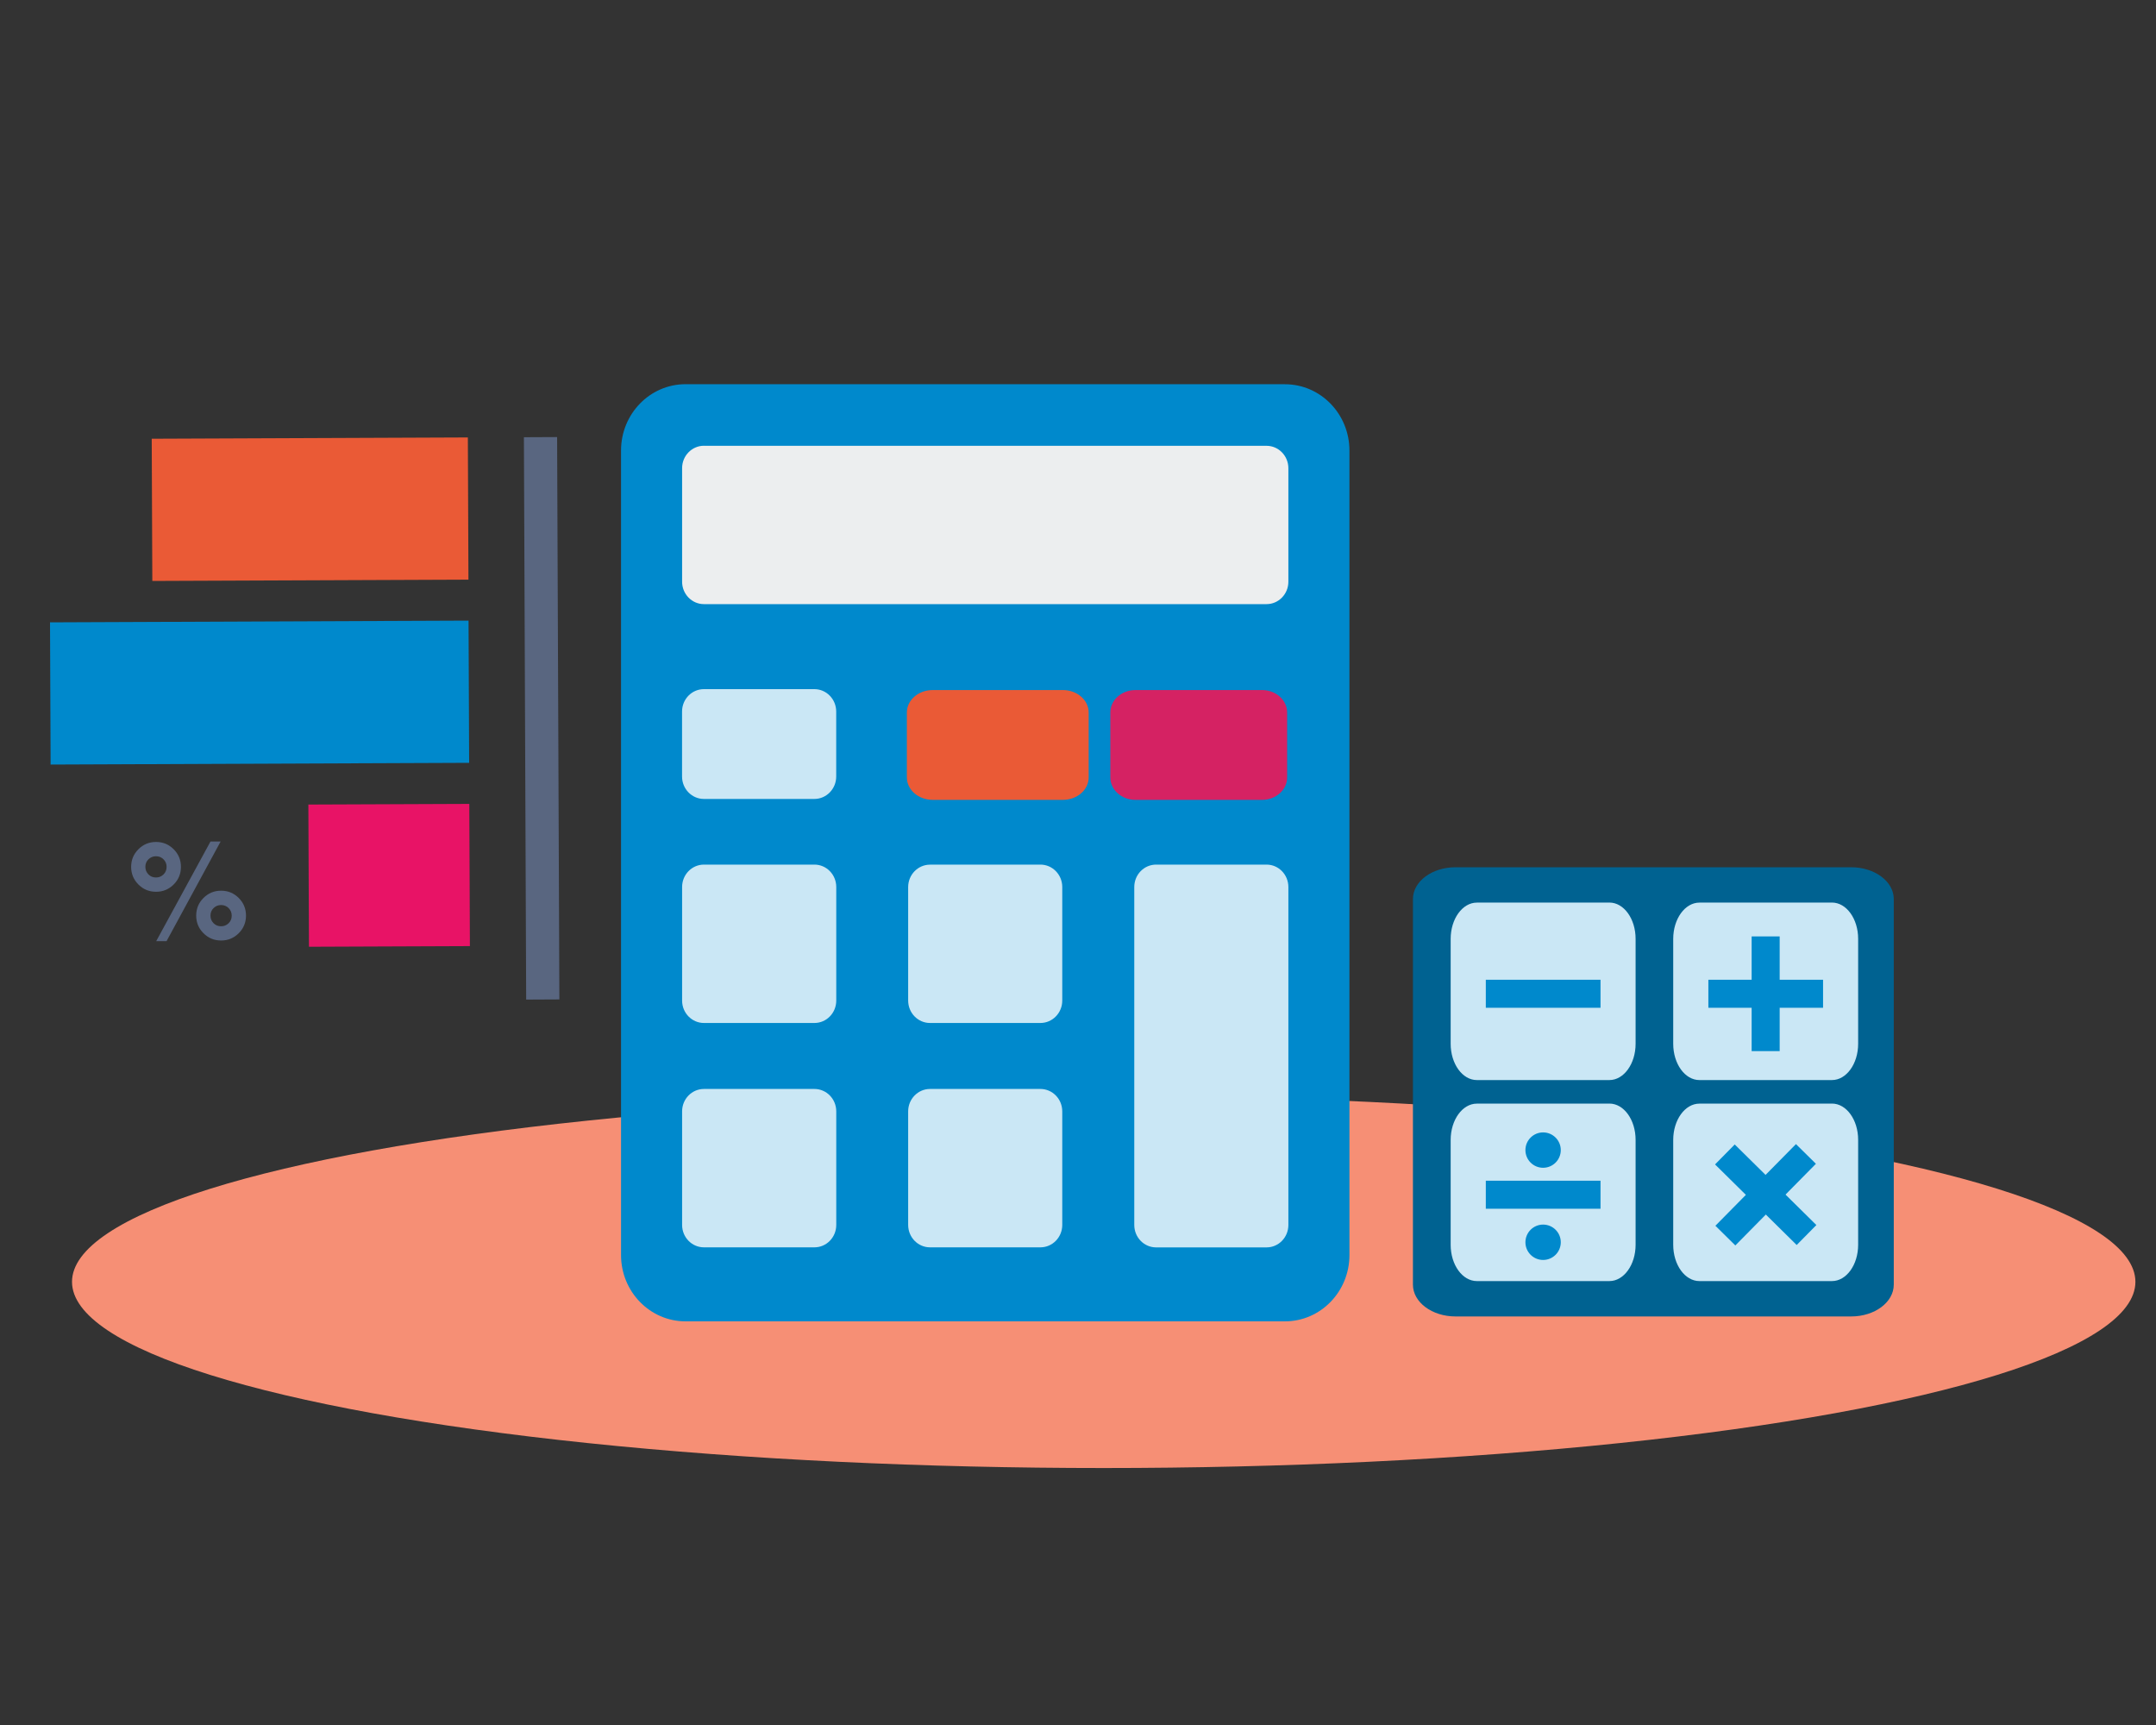 <?xml version="1.0" encoding="UTF-8"?>
<svg id="Layer_2" data-name="Layer 2" xmlns="http://www.w3.org/2000/svg" width="400" height="320" viewBox="0 0 400 320">
  <rect x="0" y="0" width="400" height="320" fill="#333333" stroke="none"/>
  <defs>
    <style>
      .cls-1 {
        fill: #006291;
      }

      .cls-1, .cls-2, .cls-3, .cls-4, .cls-5, .cls-6, .cls-7, .cls-8, .cls-9 {
        stroke-width: 0px;
      }

      .cls-2 {
        fill: #ea5a36;
      }

      .cls-3 {
        fill: #eceeef;
      }

      .cls-4 {
        fill: #d52263;
      }

      .cls-5 {
        fill: #e81366;
      }

      .cls-6 {
        fill: #cae7f5;
      }

      .cls-7 {
        fill: #596680;
      }

      .cls-8 {
        fill: #0089cc;
      }

      .cls-9 {
        fill: #f68f75;
      }
    </style>
  </defs>
  <ellipse class="cls-9" cx="204.77" cy="237.79" rx="191.41" ry="34.54"/>
  <g id="calculator">
    <path class="cls-8" d="M238.39,71.27h-111.2c-6.61,0-11.97,5.51-11.97,12.3v149.25c0,6.79,5.36,12.3,11.97,12.3h111.2c6.61,0,11.97-5.51,11.97-12.3V83.58c0-6.79-5.36-12.3-11.97-12.3Z"/>
    <path class="cls-1" d="M343.45,160.88h-73.41c-4.37,0-7.9,2.64-7.9,5.9v71.53c0,3.26,3.54,5.9,7.9,5.9h73.41c4.36,0,7.9-2.64,7.9-5.9v-71.53c0-3.26-3.54-5.9-7.9-5.9Z"/>
    <path class="cls-3" d="M130.6,82.7h104.38c2.24,0,4.05,1.87,4.05,4.16v21.05c0,2.3-1.82,4.16-4.05,4.16h-104.38c-2.24,0-4.05-1.87-4.05-4.16v-21.06c0-2.3,1.82-4.16,4.05-4.16h0Z"/>
    <path class="cls-6" d="M130.6,127.84h20.49c2.24,0,4.05,1.87,4.05,4.16v12.05c0,2.3-1.82,4.16-4.05,4.16h-20.5c-2.24,0-4.05-1.87-4.05-4.16v-12.05c0-2.3,1.81-4.16,4.05-4.16h0Z"/>
    <path class="cls-6" d="M274.01,167.43h24.58c2.68,0,4.86,3.01,4.86,6.73v19.47c0,3.71-2.18,6.73-4.86,6.73h-24.59c-2.68,0-4.86-3.01-4.86-6.73v-19.46c0-3.71,2.18-6.73,4.86-6.73h0Z"/>
    <path class="cls-6" d="M315.3,167.43h24.58c2.68,0,4.86,3.01,4.86,6.73v19.47c0,3.71-2.18,6.73-4.86,6.73h-24.59c-2.68,0-4.86-3.01-4.86-6.73v-19.46c0-3.71,2.18-6.73,4.86-6.73h0Z"/>
    <path class="cls-6" d="M274.01,204.72h24.58c2.68,0,4.86,3.01,4.86,6.73v19.47c0,3.71-2.18,6.73-4.86,6.73h-24.59c-2.68,0-4.86-3.01-4.86-6.73v-19.46c0-3.71,2.18-6.73,4.86-6.73h0Z"/>
    <path class="cls-6" d="M315.3,204.72h24.58c2.68,0,4.86,3.01,4.86,6.73v19.47c0,3.71-2.18,6.73-4.86,6.73h-24.59c-2.68,0-4.86-3.01-4.86-6.73v-19.46c0-3.71,2.18-6.73,4.86-6.73h0Z"/>
    <path class="cls-2" d="M173.03,128.01h24.17c2.64,0,4.78,1.87,4.78,4.16v12.05c0,2.3-2.14,4.16-4.78,4.16h-24.17c-2.64,0-4.78-1.87-4.78-4.16v-12.05c0-2.3,2.14-4.16,4.78-4.16Z"/>
    <path class="cls-4" d="M210.64,128.01h23.51c2.57,0,4.65,1.87,4.65,4.16v12.05c0,2.3-2.08,4.16-4.65,4.16h-23.5c-2.57,0-4.65-1.87-4.65-4.16v-12.05c0-2.3,2.08-4.16,4.65-4.16h0Z"/>
    <path class="cls-6" d="M151.1,160.39h-20.5c-2.24,0-4.05,1.86-4.05,4.16v21.06c0,2.3,1.81,4.16,4.05,4.16h20.5c2.24,0,4.05-1.86,4.05-4.16v-21.06c0-2.3-1.81-4.16-4.05-4.16Z"/>
    <path class="cls-6" d="M172.54,160.39h20.49c2.24,0,4.05,1.87,4.05,4.16v21.06c0,2.3-1.82,4.16-4.05,4.16h-20.49c-2.24,0-4.05-1.87-4.05-4.16v-21.05c0-2.3,1.82-4.16,4.05-4.16h0Z"/>
    <path class="cls-6" d="M234.98,160.39h-20.49c-2.24,0-4.05,1.86-4.05,4.16v62.69c0,2.3,1.81,4.16,4.05,4.16h20.49c2.24,0,4.05-1.86,4.05-4.16v-62.69c0-2.3-1.81-4.16-4.05-4.16Z"/>
    <path class="cls-6" d="M151.1,202.01h-20.5c-2.24,0-4.05,1.86-4.05,4.16v21.06c0,2.3,1.81,4.16,4.05,4.16h20.5c2.24,0,4.05-1.86,4.05-4.16v-21.06c0-2.3-1.81-4.16-4.05-4.16Z"/>
    <path class="cls-6" d="M172.54,202.01h20.49c2.24,0,4.05,1.87,4.05,4.16v21.06c0,2.3-1.82,4.16-4.05,4.16h-20.49c-2.24,0-4.05-1.87-4.05-4.16v-21.06c0-2.3,1.82-4.16,4.05-4.16Z"/>
    <rect class="cls-8" x="275.66" y="181.75" width="21.28" height="5.2"/>
    <rect class="cls-8" x="316.95" y="181.75" width="21.28" height="5.2"/>
    <rect class="cls-8" x="275.66" y="219.03" width="21.28" height="5.2"/>
    <rect class="cls-8" x="316.95" y="181.75" width="21.28" height="5.2" transform="translate(511.93 -143.24) rotate(90)"/>
    <rect class="cls-8" x="316.95" y="219.03" width="21.28" height="5.2" transform="translate(250.09 -166.22) rotate(44.62)"/>
    <rect class="cls-8" x="316.95" y="219.03" width="21.28" height="5.2" transform="translate(715.43 144.14) rotate(134.62)"/>
    <circle class="cls-8" cx="286.29" cy="213.35" r="3.28"/>
    <circle class="cls-8" cx="286.29" cy="230.45" r="3.28"/>
  </g>
  <g>
    <path class="cls-2" d="M28.26,107.77l-.11-26.38,58.65-.24.11,26.38-58.65.24Z"/>
    <path class="cls-8" d="M9.39,141.83l-.11-26.38,77.65-.32.11,26.38-77.65.32Z"/>
    <path class="cls-5" d="M57.32,175.63l-.11-26.38,29.86-.12.11,26.38-29.86.12Z"/>
    <path class="cls-7" d="M97.62,185.43l-.42-104.32,6.16-.03.42,104.32-6.16.03Z"/>
    <path class="cls-7" d="M30.34,162.21c.38-.38.57-.85.57-1.4s-.19-1.01-.57-1.4c-.38-.38-.85-.57-1.4-.57s-1.01.19-1.4.57-.57.85-.57,1.4.19,1.01.57,1.4.85.57,1.4.57,1.01-.19,1.4-.57ZM32.22,164.08c-.9.9-1.99,1.35-3.27,1.35-1.29,0-2.37-.45-3.27-1.35-.9-.9-1.35-1.99-1.35-3.27s.45-2.37,1.35-3.27c.9-.9,1.99-1.35,3.27-1.35,1.28,0,2.37.45,3.27,1.35.9.9,1.35,1.99,1.35,3.27s-.45,2.37-1.35,3.27ZM39.05,156.11h1.88s-10.03,18.48-10.03,18.48h-1.92s10.07-18.48,10.07-18.48ZM44.29,173.12c-.9.9-1.99,1.35-3.27,1.35s-2.37-.45-3.27-1.35c-.9-.9-1.35-1.99-1.35-3.27,0-1.28.45-2.37,1.35-3.27.9-.9,1.99-1.35,3.27-1.35s2.37.45,3.27,1.35c.9.9,1.35,1.99,1.35,3.27s-.45,2.37-1.35,3.27ZM42.42,168.46c-.38-.38-.85-.57-1.4-.57s-1.01.19-1.4.57-.57.85-.57,1.4.19,1.01.57,1.4.85.57,1.4.57,1.01-.19,1.4-.57.57-.85.57-1.4-.19-1.01-.57-1.4Z"/>
  </g>
</svg>